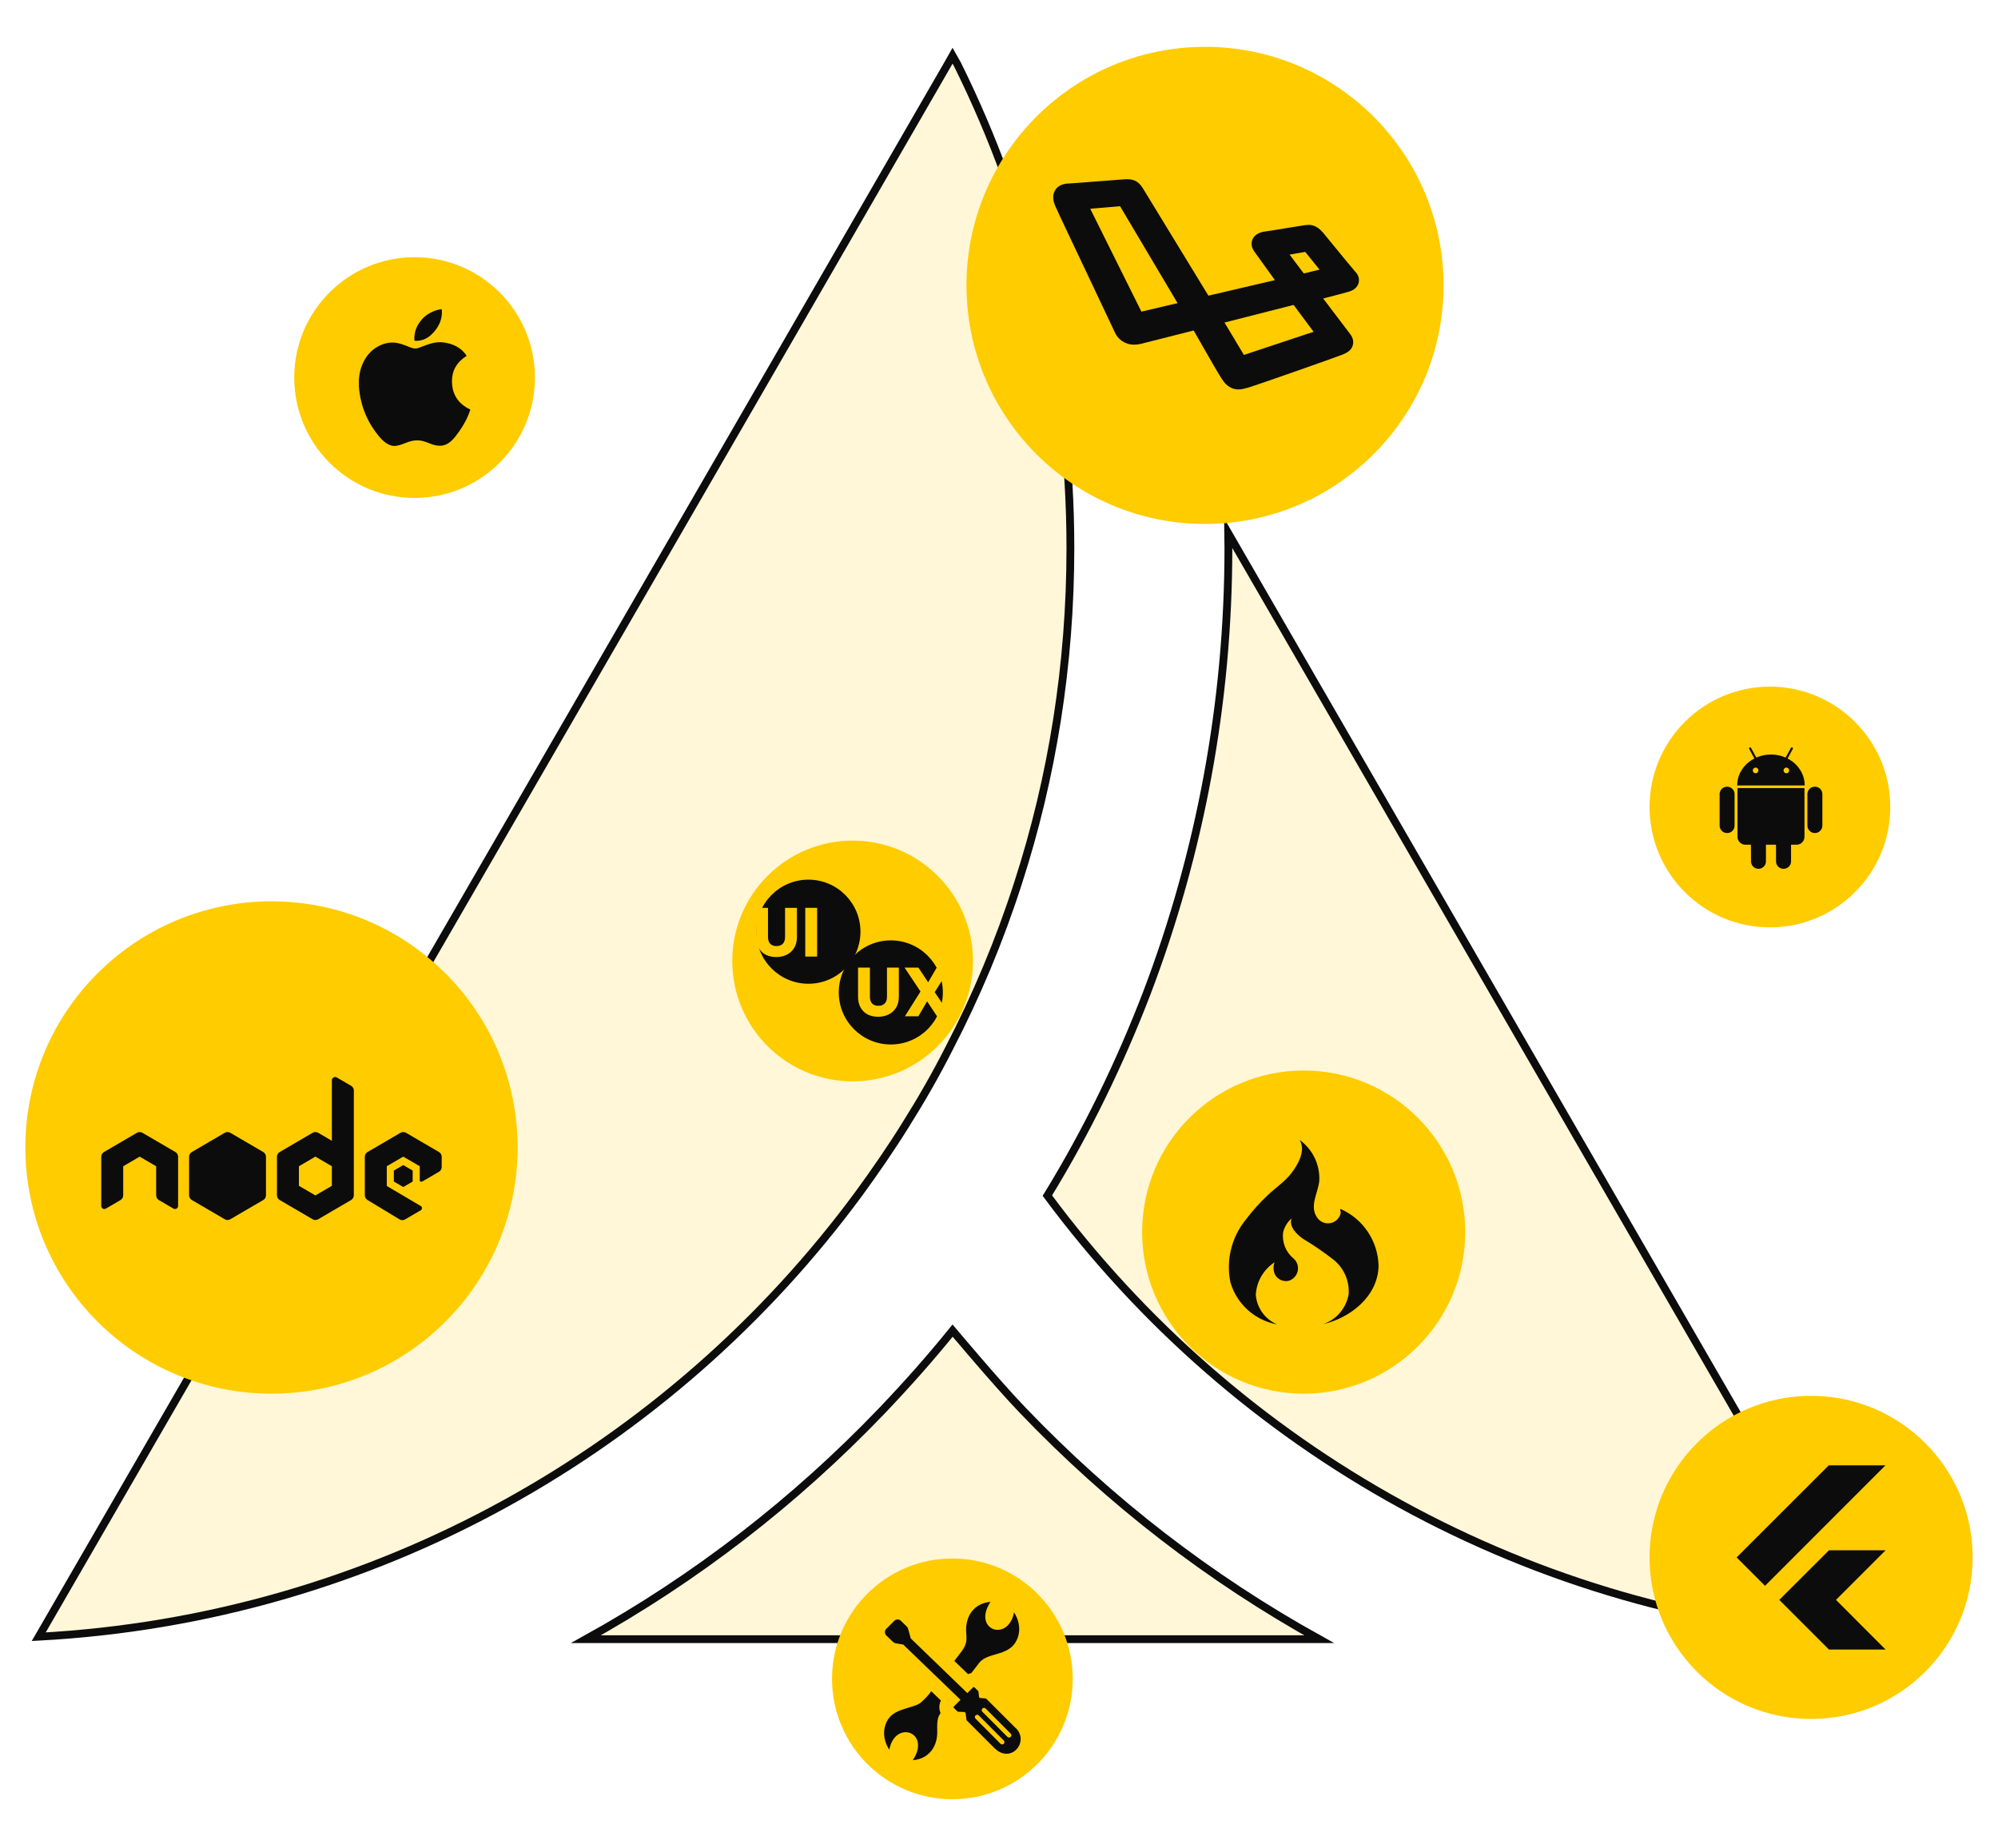 <svg xmlns="http://www.w3.org/2000/svg" width="1024" height="947" viewBox="0 0 1024 947" fill="none"><rect width="1024" height="947"></rect><path d="M524.25 722.794C569.082 769.623 619.984 808.881 676.079 839.98H300.295C356.391 808.881 407.293 769.623 452.125 722.793L452.128 722.79C464.7 709.604 476.828 695.961 488.221 681.86C488.863 682.623 489.686 683.597 490.655 684.743C493.138 687.675 496.587 691.729 500.45 696.213C508.166 705.167 517.573 715.877 524.25 722.794ZM587.67 509.127L587.672 509.12C615.11 437.075 629.568 359.944 629.568 280.846C629.568 278.299 629.527 275.755 629.486 273.23L956.359 838.726C784.411 829.497 633.044 742.603 536.786 612.68C557.013 579.7 573.868 544.97 587.67 509.127ZM485.661 33.017L485.665 33.009L485.669 33.001L488.187 28.552L490.678 32.954C527.708 107.599 548.589 191.857 548.589 280.846C548.589 340.678 539.286 398.383 521.826 452.333L521.824 452.338C512.36 481.839 500.447 510.201 486.412 537.262L486.407 537.27L486.403 537.279C479.556 550.794 472.053 563.828 464.055 576.544L464.05 576.552C456.551 588.603 448.557 600.174 440.225 611.596C344.008 742.281 192.279 829.472 19.852 838.726L350.701 266.633L350.701 266.632L396.561 187.288L396.561 187.288L485.661 33.017Z" fill="#FFCC00" fill-opacity="0.16" stroke="#0C0C0C" stroke-width="4"></path><circle cx="139.13" cy="588.028" r="126.142" fill="#FFCC00"></circle><circle cx="212.481" cy="193.486" r="61.682" fill="#FFCC00"></circle><circle cx="488.105" cy="860.318" r="61.682" fill="#FFCC00"></circle><circle cx="907.098" cy="413.541" r="61.682" fill="#FFCC00"></circle><circle cx="668.15" cy="631.373" r="82.798" fill="#FFCC00"></circle><circle cx="928.214" cy="798.08" r="82.798" fill="#FFCC00"></circle><circle cx="617.582" cy="146.252" r="122.252" fill="#FFCC00"></circle><g clip-path="url(#clip0_1_2)"><path d="M694.522 139.153C693.518 138.073 686.313 129.27 682.429 124.526C680.364 122.004 678.732 120.012 678.047 119.185L677.992 119.118L677.93 119.054C676.333 117.269 674.062 115.225 670.652 115.225C670.098 115.232 669.544 115.277 668.996 115.36C668.883 115.375 668.767 115.393 668.644 115.405C667.894 115.488 665.565 115.865 660.032 116.777C655.747 117.478 649.286 118.543 648.306 118.634L648.089 118.653L647.878 118.693C644.817 119.237 642.791 120.596 641.891 122.73C641.417 123.856 640.906 126.142 642.791 128.808C643.259 129.488 644.881 131.734 647.67 135.594C649.524 138.165 651.609 141.048 653.408 143.551L619.331 151.512L585.896 96.742L585.835 96.638L585.765 96.537L585.63 96.338C584.262 94.33 582.56 91.829 577.645 91.829C577.299 91.829 576.938 91.829 576.534 91.863C575.126 91.939 569.978 92.344 564.019 92.815C557.442 93.332 548.44 94.039 547.271 94.07H547.048L546.806 94.094C544.008 94.367 541.979 95.502 540.776 97.461C538.772 100.733 540.342 104.406 540.856 105.611C541.887 108.051 551.28 127.853 559.566 145.333C565.075 156.945 570.762 168.952 571.227 170.017C572.045 172.006 573.445 173.702 575.245 174.881C577.044 176.061 579.158 176.668 581.309 176.625C582.324 176.62 583.335 176.507 584.326 176.288H584.391L584.452 176.273C588.694 175.238 602.152 171.823 611.753 169.359C612.334 170.375 612.947 171.449 613.589 172.554C620.301 184.338 625.189 192.861 626.799 195.038C627.625 196.198 630.074 199.564 634.683 199.564C636.354 199.564 637.885 199.136 639.501 198.68L639.969 198.548H639.987H640.006C643.229 197.63 686.127 182.584 688.324 181.607L688.392 181.577C690.057 180.839 692.572 179.725 693.344 176.863C693.849 174.99 693.399 173.09 692.003 171.213L691.982 171.186L691.96 171.158C691.7 170.822 690.736 169.564 689.429 167.822C686.635 164.128 682.12 158.16 678.154 152.966C683.47 151.589 690.029 149.872 691.431 149.431C694.941 148.381 696.003 146.159 696.328 144.922C696.57 143.958 696.885 141.495 694.522 139.153ZM596.581 156.963C591.13 158.239 587.332 159.13 584.984 159.687C582.943 155.604 578.943 147.552 575.037 139.692C565.935 121.352 561.234 111.91 558.761 106.973L561.255 106.759C565.338 106.407 570.93 105.927 574.043 105.666C579.172 114.316 596.789 144.016 603.517 155.341L596.581 156.963ZM651.11 177.359C643.7 179.808 639.684 181.145 637.514 181.871C635.586 178.706 631.344 171.611 627.576 165.285L662.988 156.262C664.519 158.346 667.448 162.298 673.229 170.014C667.699 171.862 658.477 174.917 651.11 177.359ZM668.21 140.133L660.938 130.482C665.121 129.751 667.53 129.328 668.941 129.074L672.614 133.629L676.268 138.165C673.759 138.774 670.839 139.487 668.21 140.133Z" fill="#0C0C0C"></path></g><g clip-path="url(#clip1_1_2)"><path d="M654.334 678.606C648.272 675.93 644.155 670.159 643.616 663.555C643.97 656.757 647.56 650.546 653.259 646.842C652.322 649.125 652.551 651.722 653.85 653.809C655.33 655.875 657.872 656.867 660.364 656.351C663.914 655.352 665.993 651.667 664.993 648.117C664.639 646.873 663.93 645.747 662.962 644.897C658.947 641.63 656.932 636.501 657.648 631.373C658.337 628.657 659.841 626.2 661.962 624.346C660.368 628.598 664.863 632.793 667.882 634.856C673.235 638.068 678.392 641.599 683.328 645.429C688.72 649.68 691.66 656.332 691.2 663.141C689.988 670.384 684.863 676.367 677.876 678.61C691.849 675.501 706.256 664.401 706.531 648.656C706.256 636.06 698.738 624.756 687.244 619.607H686.732C686.988 620.225 687.11 620.891 687.087 621.56C687.126 621.127 687.126 620.694 687.087 620.261C687.15 620.772 687.15 621.284 687.087 621.796C686.213 625.378 682.599 627.582 679.01 626.708C677.577 626.354 676.294 625.547 675.373 624.386C670.767 618.482 675.373 611.763 676.144 605.268C676.616 596.963 672.822 589.023 666.091 584.17C669.46 589.787 664.973 597.159 661.71 601.355C658.443 605.551 653.72 608.677 649.87 612.337C645.722 616.195 641.919 620.438 638.507 624.972C631.13 633.986 628.233 645.873 630.634 657.269C633.925 668.25 643.053 676.501 654.31 678.642H654.373L654.334 678.606Z" fill="#0C0C0C"></path></g><path d="M171.78 551.908C170.897 551.908 170.087 552.617 170.087 553.604V584.588L163.074 580.492C162.635 580.233 162.14 580.106 161.644 580.106C161.149 580.106 160.654 580.233 160.215 580.492L143.362 590.335C142.484 590.843 141.944 591.782 141.944 592.791V612.5C141.944 613.514 142.484 614.448 143.362 614.955L160.215 624.798C160.654 625.058 161.149 625.184 161.644 625.184C162.14 625.184 162.635 625.058 163.074 624.798L179.927 614.955C180.805 614.448 181.345 613.509 181.345 612.5V602.645V592.791V558.845C181.345 557.842 180.81 556.919 179.949 556.412L172.616 552.14C172.34 551.982 172.062 551.908 171.78 551.908ZM116.615 580.106C116.121 580.106 115.628 580.235 115.186 580.492L98.333 590.335C97.455 590.843 96.915 591.782 96.915 592.791V612.5C96.915 613.514 97.455 614.448 98.333 614.955L115.186 624.798C116.07 625.311 117.161 625.311 118.045 624.798L134.897 614.955C135.776 614.448 136.316 613.509 136.316 612.5V592.791C136.316 591.776 135.776 590.843 134.897 590.335L118.045 580.492C117.603 580.235 117.109 580.106 116.615 580.106ZM206.674 580.106C206.178 580.106 205.683 580.233 205.244 580.492L188.391 590.335C187.513 590.843 186.973 591.782 186.973 592.791V612.5C186.973 613.514 187.513 614.448 188.391 614.955L204.739 624.853C205.617 625.389 206.719 625.394 207.608 624.875L215.644 620.196C216.477 619.717 216.483 618.506 215.644 618.016L198.231 607.743V597.624L206.674 592.703L215.116 597.624V604.671C215.116 605.613 215.907 605.758 216.436 605.442C218.563 604.19 224.978 600.465 224.978 600.465C225.839 599.963 226.374 599.035 226.374 598.032V592.791C226.374 591.776 225.834 590.843 224.956 590.335L208.103 580.492C207.658 580.233 207.169 580.106 206.674 580.106ZM71.586 580.117C71.091 580.117 70.596 580.244 70.157 580.503L53.304 590.335C52.426 590.848 51.886 591.787 51.886 592.802V617.961C51.886 619.19 53.214 619.952 54.272 619.337L61.747 614.977C62.608 614.47 63.143 613.547 63.143 612.544V597.646L71.586 592.714L80.029 597.646V612.544C80.029 613.547 80.564 614.47 81.425 614.977L88.901 619.337C89.959 619.957 91.287 619.19 91.287 617.961V592.802C91.287 591.787 90.746 590.848 89.868 590.335L73.016 580.503C72.576 580.244 72.082 580.117 71.586 580.117ZM161.644 592.703L170.087 597.635V602.645V607.655L161.644 612.588L153.202 607.655V597.635L161.644 592.703ZM206.674 597.03L201.847 599.848V605.475L206.674 608.283L211.5 605.475V599.848L206.674 597.03Z" fill="#0C0C0C"></path><g clip-path="url(#clip2_1_2)"><path d="M937.322 750.847L890.033 798.08L904.597 812.644L966.332 750.894H937.374L937.322 750.847ZM937.378 794.428L911.907 819.843L937.374 845.31H966.395L940.967 819.851L966.395 794.424H937.381L937.378 794.428Z" fill="#0C0C0C"></path></g><g clip-path="url(#clip3_1_2)"><path d="M885.174 403.137C884.102 403.137 883.192 403.511 882.444 404.259C881.696 405.007 881.322 405.905 881.322 406.952V423.035C881.322 424.109 881.696 425.018 882.444 425.766C883.192 426.514 884.102 426.888 885.174 426.888C886.246 426.888 887.15 426.514 887.887 425.766C888.622 425.018 888.99 424.109 888.99 423.035V406.952C888.99 405.905 888.616 405.007 887.868 404.259C887.12 403.511 886.222 403.137 885.174 403.137Z" fill="#0C0C0C"></path><path d="M916.144 388.7L918.8 383.801C918.974 383.477 918.912 383.228 918.613 383.053C918.289 382.902 918.039 382.979 917.865 383.277L915.172 388.215C912.803 387.167 910.297 386.643 907.654 386.643C905.011 386.643 902.505 387.167 900.136 388.215L897.443 383.277C897.268 382.979 897.019 382.903 896.695 383.053C896.396 383.229 896.334 383.477 896.509 383.801L899.165 388.7C896.472 390.073 894.327 391.986 892.731 394.442C891.135 396.899 890.337 399.584 890.337 402.502H924.934C924.934 399.585 924.135 396.9 922.54 394.442C920.944 391.986 918.812 390.073 916.144 388.7ZM900.79 395.825C900.503 396.113 900.16 396.256 899.762 396.256C899.362 396.256 899.026 396.113 898.752 395.825C898.478 395.539 898.341 395.197 898.341 394.797C898.341 394.398 898.478 394.056 898.752 393.769C899.026 393.482 899.363 393.339 899.762 393.339C900.16 393.339 900.503 393.482 900.79 393.769C901.077 394.057 901.221 394.398 901.221 394.797C901.22 395.197 901.076 395.539 900.79 395.825ZM916.555 395.825C916.28 396.113 915.944 396.256 915.546 396.256C915.146 396.256 914.803 396.113 914.516 395.825C914.229 395.539 914.086 395.197 914.086 394.797C914.086 394.398 914.229 394.056 914.516 393.769C914.803 393.482 915.146 393.339 915.546 393.339C915.944 393.339 916.28 393.482 916.555 393.769C916.83 394.057 916.966 394.398 916.966 394.797C916.966 395.197 916.829 395.539 916.555 395.825Z" fill="#0C0C0C"></path><path d="M890.486 428.758C890.486 429.906 890.885 430.878 891.682 431.675C892.48 432.473 893.452 432.871 894.599 432.871H897.367L897.405 441.363C897.405 442.435 897.779 443.345 898.527 444.093C899.275 444.842 900.173 445.215 901.22 445.215C902.292 445.215 903.202 444.842 903.95 444.093C904.698 443.345 905.072 442.435 905.072 441.363V432.872H910.233V441.363C910.233 442.435 910.607 443.345 911.355 444.093C912.103 444.842 913.013 445.215 914.085 445.215C915.157 445.215 916.068 444.842 916.816 444.093C917.564 443.345 917.937 442.435 917.937 441.363V432.872H920.743C921.865 432.872 922.824 432.473 923.623 431.676C924.42 430.878 924.819 429.906 924.819 428.758V403.847H890.486V428.758Z" fill="#0C0C0C"></path><path d="M930.133 403.137C929.085 403.137 928.188 403.506 927.44 404.241C926.692 404.977 926.318 405.881 926.318 406.952V423.035C926.318 424.109 926.692 425.018 927.44 425.766C928.188 426.514 929.086 426.888 930.133 426.888C931.204 426.888 932.115 426.514 932.863 425.766C933.611 425.018 933.985 424.109 933.985 423.035V406.952C933.985 405.881 933.611 404.977 932.863 404.241C932.115 403.506 931.204 403.137 930.133 403.137Z" fill="#0C0C0C"></path></g><g clip-path="url(#clip4_1_2)"><path fill-rule="evenodd" clip-rule="evenodd" d="M453.49 884.908C452.51 888.698 453.396 892.969 455.763 896.64C458.791 881.032 477.347 887.668 467.819 901.995C476.067 901.335 480.521 895.029 480.347 887.265C480.267 883.607 480.347 881.62 480.927 879.956C481.198 879.202 481.573 878.489 482.041 877.837C481.646 876.913 481.44 875.921 481.434 874.918V874.727C481.451 873.581 481.724 872.454 482.234 871.426L477.28 866.652L475.907 868.455C474.56 870.041 473.074 871.506 471.466 872.832C470.513 873.422 469.483 873.882 468.405 874.199C461.764 876.45 455.53 877.058 453.49 884.908ZM492.269 871.043L462.931 842.758L458.931 842.058C458.451 841.968 458.01 841.738 457.664 841.398L454.257 838.096C453.796 837.651 453.533 837.043 453.524 836.406C453.516 835.769 453.762 835.154 454.21 834.696L458.324 830.583C458.779 830.134 459.395 829.881 460.037 829.881C460.68 829.881 461.296 830.134 461.751 830.583L464.771 833.547C465.11 833.876 465.342 834.296 465.438 834.755L466.772 839.582L495.77 867.603L498.723 864.658C498.767 864.614 498.819 864.579 498.876 864.555C498.933 864.532 498.995 864.519 499.057 864.519C499.119 864.519 499.18 864.532 499.238 864.555C499.295 864.579 499.347 864.614 499.39 864.658L501.317 866.546C501.399 866.625 501.449 866.731 501.457 866.844C501.537 867.431 501.584 867.907 501.63 868.309C501.73 869.293 501.784 869.788 501.964 869.96C502.144 870.132 502.631 870.158 503.597 870.224C504.011 870.224 504.511 870.29 505.178 870.356C505.286 870.364 505.388 870.411 505.464 870.488L520.28 885.278C521.477 886.243 522.352 887.543 522.789 889.009C523.227 890.474 523.208 892.037 522.734 893.491C522.379 894.577 521.79 895.573 521.007 896.409C520.23 897.246 519.267 897.89 518.193 898.291C515.693 899.209 512.565 898.727 509.612 895.776L495.456 881.607C495.379 881.528 495.329 881.426 495.316 881.316C495.196 880.517 495.123 879.87 495.063 879.335C494.936 878.272 494.869 877.718 494.656 877.513C494.443 877.308 493.816 877.269 492.562 877.229C492.129 877.229 491.622 877.229 491.029 877.17C490.914 877.165 490.804 877.118 490.722 877.038L488.828 875.182C488.741 875.095 488.691 874.976 488.691 874.852C488.691 874.729 488.741 874.61 488.828 874.522L492.276 871.076L492.269 871.043ZM499.963 880.709C499.853 880.601 499.766 880.472 499.706 880.33C499.647 880.189 499.616 880.037 499.616 879.883C499.616 879.73 499.647 879.578 499.706 879.436C499.766 879.295 499.853 879.166 499.963 879.058C500.186 878.839 500.487 878.716 500.8 878.716C501.114 878.716 501.415 878.839 501.637 879.058L514.439 891.907C514.662 892.125 514.788 892.423 514.789 892.734C514.79 893.045 514.667 893.343 514.446 893.564C514.225 893.784 513.924 893.909 513.61 893.91C513.296 893.911 512.995 893.789 512.772 893.57L499.963 880.709ZM503.484 877.183C503.261 876.965 503.135 876.668 503.133 876.358C503.131 876.048 503.254 875.75 503.474 875.529C503.694 875.308 503.994 875.183 504.307 875.182C504.62 875.18 504.921 875.301 505.144 875.519L517.98 888.381C518.09 888.489 518.178 888.617 518.238 888.759C518.298 888.9 518.33 889.052 518.33 889.206C518.331 889.359 518.302 889.512 518.243 889.654C518.185 889.796 518.099 889.925 517.99 890.035C517.881 890.144 517.751 890.231 517.608 890.29C517.465 890.35 517.312 890.381 517.157 890.382C517.001 890.383 516.848 890.354 516.704 890.296C516.56 890.238 516.43 890.153 516.319 890.045L503.484 877.183ZM497.77 857.415L501.73 852.285C506.498 845.874 518.926 849.644 521.974 837.925C522.947 834.161 522.06 829.896 519.713 826.218C516.686 841.827 498.137 835.191 507.665 820.864C499.417 821.524 494.963 827.83 495.136 835.594C495.216 839.001 496.183 841.781 492.922 846.099L489.102 851.123L496.103 857.877C496.639 857.661 497.198 857.506 497.77 857.415Z" fill="#0C0C0C"></path></g><g clip-path="url(#clip5_1_2)"><path d="M225.956 158.478C226.119 158.478 226.282 158.478 226.454 158.478C226.854 163.415 224.969 167.105 222.678 169.777C220.431 172.43 217.353 175.004 212.375 174.613C212.043 169.746 213.931 166.33 216.219 163.665C218.34 161.18 222.229 158.97 225.956 158.478Z" fill="#0C0C0C"></path><path d="M241.024 209.872C241.024 209.922 241.024 209.965 241.024 210.011C239.625 214.247 237.63 217.879 235.195 221.248C232.972 224.307 230.248 228.424 225.384 228.424C221.181 228.424 218.389 225.722 214.082 225.648C209.525 225.574 207.019 227.908 202.853 228.495C202.377 228.495 201.9 228.495 201.433 228.495C198.374 228.052 195.905 225.63 194.106 223.447C188.803 216.996 184.704 208.664 183.942 198.001C183.942 196.956 183.942 195.914 183.942 194.868C184.265 187.237 187.972 181.033 192.901 178.026C195.502 176.427 199.078 175.065 203.059 175.674C204.766 175.938 206.509 176.522 208.037 177.1C209.485 177.657 211.296 178.644 213.012 178.592C214.174 178.558 215.33 177.952 216.501 177.525C219.933 176.286 223.296 174.865 227.73 175.532C233.058 176.338 236.84 178.705 239.176 182.358C234.669 185.227 231.106 189.549 231.714 196.931C232.256 203.637 236.154 207.56 241.024 209.872Z" fill="#0C0C0C"></path></g><circle cx="436.981" cy="492.449" r="61.682" fill="#FFCC00"></circle><circle cx="414.323" cy="477.446" r="26.673" fill="#0C0C0C"></circle><path d="M418.789 465.22V490.186H412.707V465.22H418.789Z" fill="#FFCC00"></path><path d="M393.606 465.22V480.157C393.606 481.651 393.974 482.801 394.709 483.607C395.444 484.413 396.523 484.816 397.945 484.816C399.368 484.816 400.458 484.413 401.217 483.607C401.976 482.801 402.355 481.651 402.355 480.157V465.22H408.437V480.122C408.437 482.35 407.962 484.235 407.014 485.776C406.066 487.318 404.785 488.479 403.173 489.262C401.585 490.044 399.806 490.435 397.838 490.435C395.871 490.435 394.104 490.056 392.539 489.297C390.998 488.515 389.777 487.353 388.876 485.812C387.975 484.247 387.525 482.35 387.525 480.122V465.22H393.606Z" fill="#FFCC00"></path><circle cx="456.555" cy="508.564" r="26.673" fill="#0C0C0C"></circle><path d="M480.235 520.79L475.149 513.143L470.668 520.79H463.769L471.771 508.093L463.591 495.823H470.668L475.683 503.363L480.093 495.823H486.992L479.061 508.413L487.312 520.79H480.235Z" fill="#FFCC00"></path><path d="M445.841 495.823V510.76C445.841 512.254 446.209 513.404 446.944 514.21C447.679 515.016 448.758 515.419 450.18 515.419C451.603 515.419 452.693 515.016 453.452 514.21C454.211 513.404 454.59 512.254 454.59 510.76V495.823H460.672V510.725C460.672 512.954 460.198 514.839 459.249 516.38C458.301 517.921 457.02 519.083 455.408 519.865C453.82 520.647 452.041 521.039 450.074 521.039C448.106 521.039 446.339 520.659 444.774 519.901C443.233 519.118 442.012 517.956 441.111 516.415C440.21 514.85 439.76 512.954 439.76 510.725V495.823H445.841Z" fill="#FFCC00"></path><defs><clipPath id="clip0_1_2"><rect width="156.705" height="156.705" fill="white" transform="translate(539.785 67.344)"></rect></clipPath><clipPath id="clip1_1_2"><rect width="94.468" height="94.468" fill="white" transform="translate(620.916 584.139)"></rect></clipPath><clipPath id="clip2_1_2"><rect width="94.468" height="94.468" fill="white" transform="translate(880.98 750.847)"></rect></clipPath><clipPath id="clip3_1_2"><rect width="62.238" height="62.238" fill="white" transform="translate(876.535 382.978)"></rect></clipPath><clipPath id="clip4_1_2"><rect width="70.017" height="81.131" fill="white" transform="translate(453.097 820.864)"></rect></clipPath><clipPath id="clip5_1_2"><rect width="70.017" height="70.017" fill="white" transform="translate(177.473 158.478)"></rect></clipPath></defs></svg>